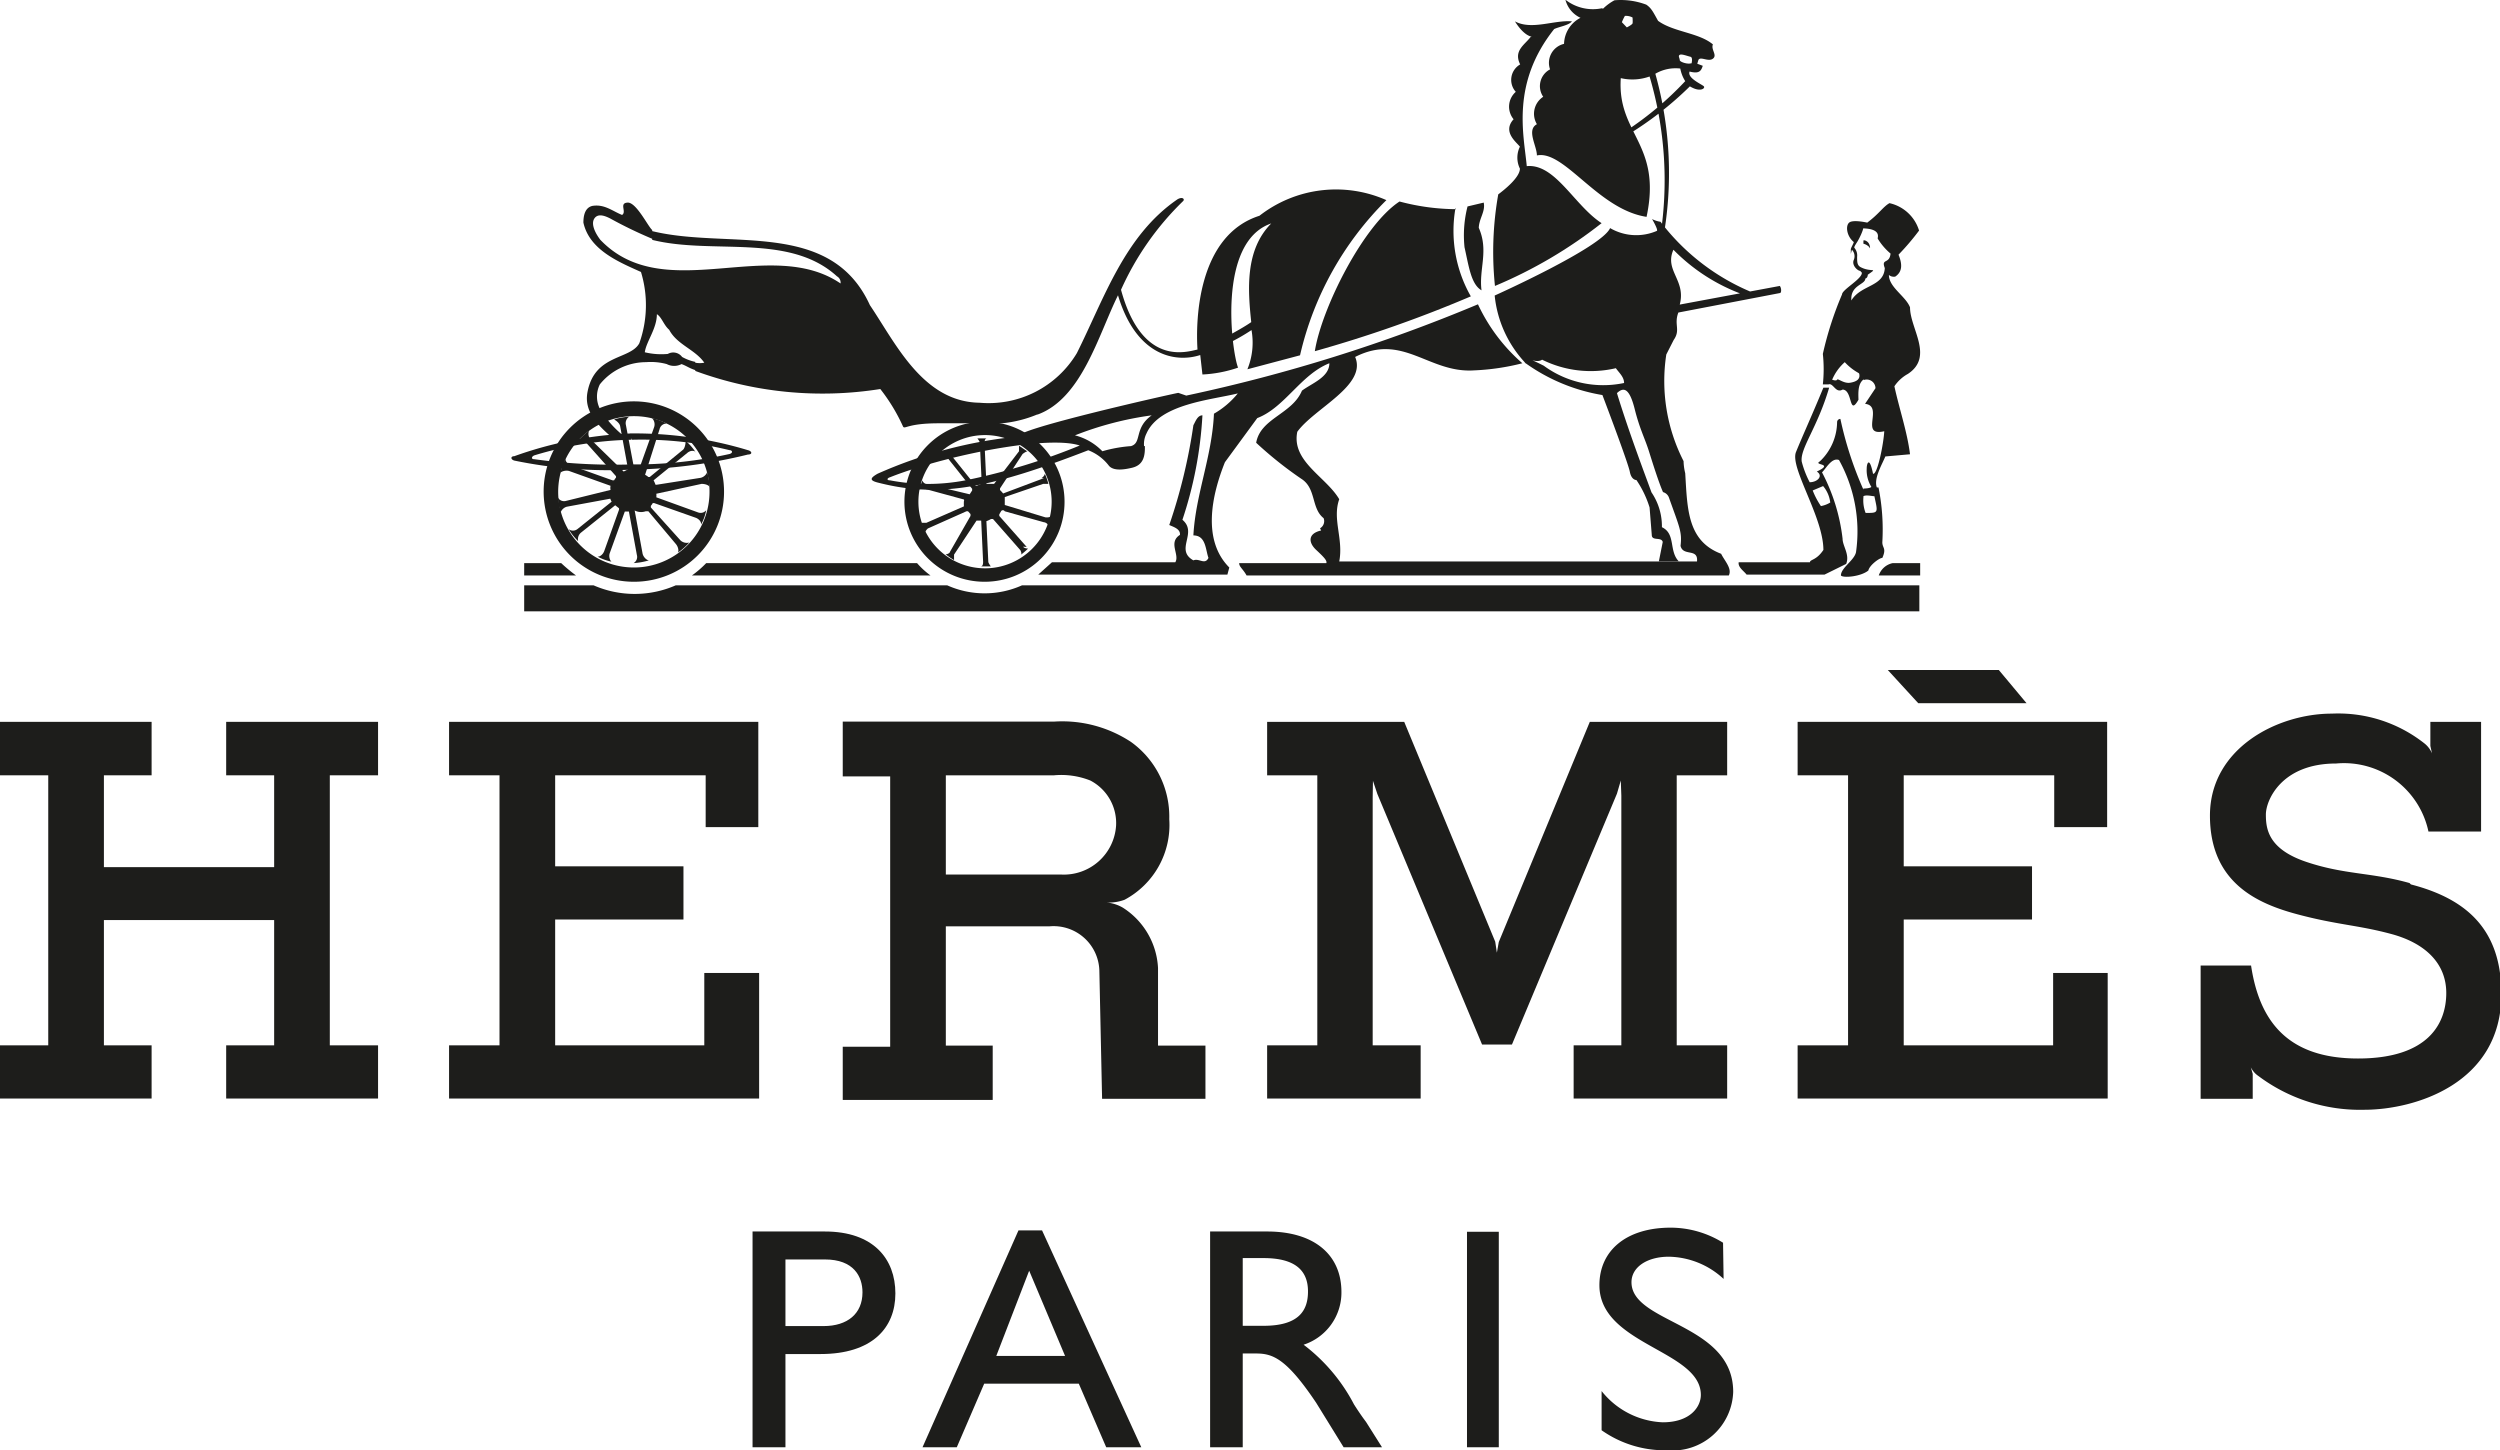 <svg id="Calque_1" data-name="Calque 1" xmlns="http://www.w3.org/2000/svg" viewBox="0 0 91.19 52.89"><defs><style>.cls-1{fill:#1d1d1b;}</style></defs><polygon class="cls-1" points="8.25 26.33 8.25 28.28 10 28.28 10 31.63 3.79 31.63 3.79 28.28 5.53 28.28 5.53 26.33 0 26.33 0 28.28 1.76 28.28 1.76 38.13 0 38.13 0 40.07 5.53 40.07 5.53 38.13 3.79 38.13 3.79 33.56 10 33.56 10 38.13 8.25 38.13 8.25 40.07 13.79 40.07 13.79 38.13 12.03 38.13 12.03 28.28 13.79 28.28 13.79 26.33 8.25 26.33"/><polygon class="cls-1" points="65.57 26.33 76.86 26.33 76.86 30.17 74.93 30.17 74.93 28.28 69.44 28.28 69.44 31.6 74.12 31.6 74.12 33.54 69.44 33.54 69.44 38.13 74.89 38.13 74.89 35.49 76.88 35.49 76.88 40.07 65.57 40.07 65.57 38.13 67.41 38.13 67.41 28.28 65.57 28.28 65.57 26.33"/><polygon class="cls-1" points="16.38 26.33 27.66 26.33 27.66 30.17 25.74 30.17 25.74 28.28 20.25 28.28 20.25 31.6 24.93 31.6 24.93 33.54 20.25 33.54 20.25 38.13 25.69 38.13 25.69 35.49 27.69 35.49 27.69 40.07 16.38 40.07 16.38 38.13 18.22 38.13 18.22 28.28 16.38 28.28 16.38 26.33"/><polygon class="cls-1" points="68.86 24.44 69.97 25.65 73.92 25.65 72.91 24.44 68.86 24.44"/><path class="cls-1" d="M116.24,60.56c-1.38-.39-2.36-.3-3.76-.77S111,58.58,111,58.06s.57-1.86,2.56-1.86a3.15,3.15,0,0,1,3.37,2.48h1.92v-4H117v.88l.06.27a0,0,0,0,1,0,0v0a.93.93,0,0,0-.26-.35h0a5.07,5.07,0,0,0-3.39-1.1c-2,0-4.45,1.27-4.45,3.72s1.73,3.21,3.19,3.6,2.21.39,3.43.72,2,1.06,2,2.15-.63,2.39-3.22,2.39-3.6-1.39-3.9-3.39h-1.84v4.86h1.9v-.91h0l-.07-.24a.83.83,0,0,0,.28.32l0,0a6.18,6.18,0,0,0,3.86,1.23c1.81,0,5-.93,5-4.22,0-2.35-1.26-3.47-3.3-4" transform="translate(-28.35 -28.35)"/><polygon class="cls-1" points="61.16 38.13 61.16 28.28 63 28.28 63 26.33 57.99 26.33 54.67 34.36 54.6 34.75 54.54 34.35 51.22 26.33 46.22 26.33 46.22 28.28 48.05 28.28 48.05 38.13 46.22 38.13 46.22 40.07 51.82 40.07 51.82 38.13 50.07 38.13 50.07 29.08 50.08 28.48 50.24 28.96 54.06 38.1 55.15 38.1 58.98 28.95 59.12 28.47 59.14 29.02 59.14 38.13 57.4 38.13 57.4 40.07 63 40.07 63 38.13 61.16 38.13"/><path class="cls-1" d="M49.36,49.34H47.47v-.45h1.35a5.81,5.81,0,0,0,.54.45" transform="translate(-28.35 -28.35)"/><path class="cls-1" d="M96.88,49.34a.68.68,0,0,1,.51-.45h1v.45Z" transform="translate(-28.35 -28.35)"/><path class="cls-1" d="M65.63,49.7a3.33,3.33,0,0,1-2.73,0H53a3.74,3.74,0,0,1-3,0H47.47v.95H98.36V49.7Z" transform="translate(-28.35 -28.35)"/><path class="cls-1" d="M53.59,49.34a3.73,3.73,0,0,0,.52-.45H61.8a2.94,2.94,0,0,0,.49.45Z" transform="translate(-28.35 -28.35)"/><path class="cls-1" d="M64.27,49.08a2.43,2.43,0,1,0-2.42-2.42,2.43,2.43,0,0,0,2.42,2.42v.49a2.92,2.92,0,1,1,2.91-2.91,2.91,2.91,0,0,1-2.91,2.91Z" transform="translate(-28.35 -28.35)"/><path class="cls-1" d="M54.76,46.28a3.29,3.29,0,1,0-3.29,3.29,3.28,3.28,0,0,0,3.29-3.29h-.53a2.76,2.76,0,1,1-2.76-2.75,2.75,2.75,0,0,1,2.76,2.75Z" transform="translate(-28.35 -28.35)"/><path class="cls-1" d="M65.8,48.3l-1-1.13s0,0,0-.06l.07-.12A.08.08,0,0,1,65,47l1.43.4c.06,0,.17.08.15.13a1.89,1.89,0,0,0,.1-.36c0,.05-.14.06-.2.05L65,46.77s0,0,0-.05,0-.12,0-.17,0-.06,0-.07L66.4,46s.18,0,.19,0a2.05,2.05,0,0,0-.13-.37c0,.05-.07.14-.13.16l.1,0-1.49.56s0,0,0,0a1.1,1.1,0,0,0-.11-.12.14.14,0,0,1,0-.07l.82-1.25s.14-.11.18-.09l-.31-.21s0,.15,0,.2L64.61,46s0,0-.06,0l-.16,0s-.06,0-.06,0l-.07-1.5s0-.16.09-.16H64s.09.11.09.16l.07,1.49s0,0,0,0l-.16.07a.06.06,0,0,1-.07,0l-.93-1.16c0-.05-.07-.16,0-.19a1.73,1.73,0,0,0-.3.25s.14,0,.18.05l.93,1.17s0,0,0,.06l-.09.14s0,0,0,0L62.13,46c-.06,0-.15-.1-.13-.14a3.22,3.22,0,0,0-.12.37c0-.05.14-.06.2-.05l1.43.39a.07.07,0,0,1,0,.06,1.34,1.34,0,0,0,0,.19s0,0,0,0l-1.37.6s-.18,0-.19,0a3.07,3.07,0,0,0,.14.34s.07-.12.12-.14L63.6,47s0,0,.06,0l.09.1s0,.05,0,.07L63,48.48c0,.05-.14.11-.17.08a3,3,0,0,0,.32.22s0-.15,0-.2l.82-1.24s0,0,0,0l.17,0a.07.07,0,0,1,0,0l.07,1.5c0,.05,0,.17-.09.17l.37,0s-.08-.11-.09-.16l-.07-1.49s0,0,0,0a.85.85,0,0,0,.17-.08h.07l1,1.14s.08.15,0,.18a3,3,0,0,0,.28-.24s-.14,0-.18-.07" transform="translate(-28.35 -28.35)"/><path class="cls-1" d="M51.4,44.39a13.55,13.55,0,0,1,3.56.38c.1,0,.14.1,0,.14a15.86,15.86,0,0,1-3.55.38,21.22,21.22,0,0,1-3.57-.19c-.13,0-.1-.1,0-.14a13,13,0,0,1,3.54-.57v-.23a14.21,14.21,0,0,0-4.27.83c-.14,0-.14.12,0,.16a16.92,16.92,0,0,0,4.27.33,18.82,18.82,0,0,0,4.25-.55c.17,0,.16-.12,0-.16a14.3,14.3,0,0,0-4.31-.61Z" transform="translate(-28.35 -28.35)"/><path class="cls-1" d="M66.18,43.47a4.45,4.45,0,0,1-1.28.32c-.2,0-1.46,0-2.31,0-1.15,0-1.23.23-1.3.12a6.59,6.59,0,0,0-.83-1.37,13.44,13.44,0,0,1-6.75-.66l0-.3a.89.89,0,0,0,.33,0c-.33-.48-1-.66-1.28-1.2-.2-.17-.27-.46-.45-.57,0,.53-.39,1-.44,1.39a2.58,2.58,0,0,0,.84.06.4.4,0,0,1,.52.11,1.71,1.71,0,0,0,.48.18l0,.3c-.24-.08-.29-.14-.5-.22a.58.58,0,0,1-.54,0,2.23,2.23,0,0,0-.75-.07,2.17,2.17,0,0,0-1.69.81,1,1,0,0,0,0,.89,3.73,3.73,0,0,0,.88,1l-.41.07c-.6-.51-1.05-1-.92-1.68.26-1.39,1.56-1.17,1.89-1.78a4.14,4.14,0,0,0,.06-2.6c-.8-.36-1.88-.8-2.1-1.8,0-.26.06-.55.33-.61.44-.07.73.19,1.08.33.18-.11-.12-.43.2-.45s.75.88.9,1l0,.32a15.82,15.82,0,0,1-1.53-.74c-.16-.08-.44-.21-.58,0s.05.56.22.78c2.33,2.43,6.19-.16,8.76,1.59a.26.26,0,0,0-.13-.26c-1.74-1.59-4.53-.78-6.74-1.33l0-.32c2.77.68,6.5-.46,7.94,2.7.94,1.39,1.93,3.53,4,3.56a3.75,3.75,0,0,0,3.55-1.81c1-2,1.74-4.29,3.67-5.61.19-.11.28,0,.2.07a10.48,10.48,0,0,0-2.26,3.23c.77,2.82,2.4,2.26,2.79,2.18-.07-1.06,0-4.16,2.26-4.88a4.54,4.54,0,0,1,4.63-.57,11.64,11.64,0,0,0-3.15,5.66l-1.92.51A2.57,2.57,0,0,0,74,40.39a7.36,7.36,0,0,1-.88.5c-.17,0,0-.23,0-.26s.51-.28.87-.53c-.12-1.16-.24-2.62.73-3.6-2,.68-1.43,4.73-1.21,5.26a4.67,4.67,0,0,1-1.3.25l-.08-.71c-.85.28-2.32.09-3-2.18-.72,1.46-1.32,3.76-2.93,4.35" transform="translate(-28.35 -28.35)"/><path class="cls-1" d="M96.55,37.38a.45.45,0,0,0-.23-.14s0-.07,0-.11.17,0,.22.15,0,.13,0,.1" transform="translate(-28.35 -28.35)"/><path class="cls-1" d="M52,47,53,48.19c.11.13.11.29.07.32a2.14,2.14,0,0,0,.42-.37.34.34,0,0,1-.32-.08l-1.08-1.2a0,0,0,0,1,0-.06.43.43,0,0,0,.07-.1s0,0,.05,0l1.53.54c.16.07.2.2.18.25a1.88,1.88,0,0,0,.19-.53.26.26,0,0,1-.3.08l-1.52-.55a0,0,0,0,1,0,0,.59.59,0,0,0,0-.13s0,0,0,0L53.94,46c.17,0,.29.07.29.12a2.05,2.05,0,0,0-.09-.56c0,.06-.09.19-.24.22l-1.59.25a0,0,0,0,1-.05,0,1.11,1.11,0,0,0-.07-.16s0,0,0,0l1.23-1c.13-.11.29-.09.32,0a2,2,0,0,0-.38-.44s0,.22-.09.32l-1.22,1a0,0,0,0,1-.05,0,.5.5,0,0,0-.12-.08,0,0,0,0,1,0,0L52.41,44a.26.26,0,0,1,.26-.2,2.37,2.37,0,0,0-.54-.2.32.32,0,0,1,.08.33l-.54,1.51a.05.05,0,0,1-.05,0h-.14a0,0,0,0,1,0,0l-.3-1.59a.28.28,0,0,1,.12-.3,2.34,2.34,0,0,0-.55.1s.19.1.22.24l.29,1.58s0,0,0,0l-.16.08a0,0,0,0,1,0,0L49.9,44.38a.28.28,0,0,1-.06-.32,2.15,2.15,0,0,0-.41.38s.21,0,.32.08l1.07,1.2s0,0,0,.05a.61.61,0,0,0-.07.1,0,0,0,0,1-.06,0l-1.51-.54c-.16-.06-.22-.2-.2-.25a1.78,1.78,0,0,0-.19.53c0-.05.18-.12.32-.08l1.51.54a.05.05,0,0,1,0,0,.37.37,0,0,0,0,.15s0,0,0,0L49,46.62a.26.26,0,0,1-.3-.12,2.52,2.52,0,0,0,.1.56c0-.06.09-.2.24-.23l1.57-.29a.05.05,0,0,1,0,0,1,1,0,0,0,.05.11,0,0,0,0,1,0,0l-1.25,1a.26.26,0,0,1-.32,0,2.19,2.19,0,0,0,.35.44.31.31,0,0,1,.1-.31l1.25-1s0,0,0,0l.14.11s0,0,0,.05l-.54,1.51c-.06.16-.2.22-.25.2a1.88,1.88,0,0,0,.53.19c-.05,0-.13-.17-.08-.31l.55-1.52s0,0,0,0h.15s0,0,0,0l.29,1.58a.26.26,0,0,1-.12.3,2.52,2.52,0,0,0,.56-.1c-.06,0-.19-.09-.23-.24l-.29-1.58s0,0,0,0A.51.51,0,0,0,51.9,47s0,0,.06,0" transform="translate(-28.35 -28.35)"/><path class="cls-1" d="M95.86,37.61s0-.1,0-.16.08-.17.11-.27c-.26-.21-.31-.59-.17-.71s.65,0,.66,0c.43-.32.58-.58.81-.71a1.46,1.46,0,0,1,1.08,1,9,9,0,0,1-.75.88c.14.34.15.62-.12.8a.28.28,0,0,1-.23-.06c0,.45.61.77.77,1.18,0,.78.88,1.8-.08,2.43a1.41,1.41,0,0,0-.49.45c.18.83.47,1.67.57,2.48l-.9.08c-.13.31-.43.81-.31,1.13,0,0,0,0,.06,0a7.79,7.79,0,0,1,.14,2c0,.22.16.21,0,.57-.11,0-.47.27-.51.46-.28.23-.94.28-1,.18,0-.28.49-.55.55-.85a5.37,5.37,0,0,0-.62-3.36c-.26-.1-.46.29-.62.45A6.87,6.87,0,0,1,95.56,48c0,.27.27.58.13.92l-.79.39H92.06c-.11-.14-.32-.27-.29-.45h2.6c0-.11.23-.06.49-.45,0-1.2-1.23-3-1-3.57s.58-1.33,1-2.35l.21,0c-.43,1.47-1.07,2.22-1,2.7a3.51,3.51,0,0,0,.29.75l.11.3a2.81,2.81,0,0,0,.3.57,1,1,0,0,0,.34-.13,1.14,1.14,0,0,0-.26-.6l-.38.16-.11-.3c.28,0,.51-.23.26-.39.66-.31-.15-.22.11-.37a2,2,0,0,0,.63-1.43.12.12,0,0,1,.12-.12,13,13,0,0,0,.84,2.58l0,.28a1.26,1.26,0,0,0,.08.57c.48,0,.45,0,.32-.61-.09,0-.3-.06-.4,0l0-.28s.24,0,.29-.06a1.16,1.16,0,0,1-.17-.67c0-.19.1-.46.23.19.16.06.39-1.12.41-1.55-.92.21,0-.92-.7-1l.38-.57a.32.32,0,0,0-.42-.3l-.19-.25a2,2,0,0,1-.51-.4,1.78,1.78,0,0,0-.46.64s.15.06.18,0,.24.15.48.11.4-.14.31-.38l.19.25c-.22.15-.21.47-.2.75-.36.63-.2-.36-.58-.37-.25.15-.34-.25-.51-.19l-.21,0a5.13,5.13,0,0,0,0-1.11,12.39,12.39,0,0,1,.7-2.17c0-.18.78-.59.72-.81,0,0,.14.18.13.23,0,.23-.55.23-.51.8.35-.58,1.18-.49,1.22-1.18-.14-.37.17-.13.21-.53a2.22,2.22,0,0,1-.47-.55c0-.05.13-.35-.53-.37,0,.07-.13.36-.22.5s-.11.18-.1.21a.42.42,0,0,1,.1.33c0,.18,0,.3.12.37.39.21.67,0,.27.28,0,0,0,.12-.09.14a.82.82,0,0,0-.19-.28c-.08,0-.3-.18-.24-.38a.34.34,0,0,0-.06-.39" transform="translate(-28.35 -28.35)"/><path class="cls-1" d="M82.47,35.74c.07.32-.17.58-.18.92.37.84,0,1.5.1,2.28-.38-.22-.46-.86-.62-1.57a4.24,4.24,0,0,1,.11-1.49Z" transform="translate(-28.35 -28.35)"/><path class="cls-1" d="M81.44,35.94A4.82,4.82,0,0,0,82,39.16a46.52,46.52,0,0,1-5.69,2c.25-1.58,1.78-4.61,3.09-5.46a8.14,8.14,0,0,0,2.06.28" transform="translate(-28.35 -28.35)"/><path class="cls-1" d="M76.54,47.7c-.49.11-.47.44-.18.71s.4.39.37.48H73.55c0,.14.13.2.27.45H91.41c.13-.25-.16-.54-.28-.79-1.24-.47-1.23-1.65-1.31-2.94a2,2,0,0,1-.06-.44,6.41,6.41,0,0,1-.63-3.89l.27-.53c.26-.37,0-.56.17-1l3.7-.71c.07,0,.06-.19,0-.26s0,0,0,0l-3.65.68c.24-.89-.57-1.24-.23-2a6.79,6.79,0,0,0,2.56,1.64l.35-.07a8.06,8.06,0,0,1-3.38-2.59,1,1,0,0,1-.31-.1s.22.37.18.43a1.89,1.89,0,0,1-1.71-.1c-.31.71-4.21,2.46-4.21,2.46A4.2,4.2,0,0,0,84,41.6c.06.07-.12-.12,0,0a6.7,6.7,0,0,0,2.8,1.16c.22.58.94,2.49,1,2.8s.24.3.24.3a3.73,3.73,0,0,1,.48,1l.08,1c0,.24.35.06.4.26l-.14.7h.72c-.36-.38-.1-1-.61-1.24a2.2,2.2,0,0,0-.38-1.27c-.21-.58-.82-2.18-1.26-3.62l.26-.37a3.67,3.67,0,0,1-2.93-.63c-.75-.38-.28-.06-.06-.22a4,4,0,0,0,2.69.31c.12.17.3.32.3.54l-.26.37c.27-.26.47-.13.65.59s.37,1.06.52,1.54.36,1.14.51,1.48a.32.32,0,0,1,.22.21c.38,1.07.48,1.24.42,1.75.09.4.65.07.6.57H77.2c.16-.82-.26-1.54,0-2.27-.48-.82-1.75-1.38-1.53-2.46.62-.86,2.55-1.69,2.11-2.73,1.75-.89,2.68.6,4.34.49a8.49,8.49,0,0,0,1.76-.26,6.46,6.46,0,0,1-1.62-2.15,59.54,59.54,0,0,1-10.64,3.33l-.29-.1c-.33.06-6,1.34-5.82,1.59a16.65,16.65,0,0,0-5.15,1.36c-.26.15-.31.24,0,.32,2.28.59,4.16.19,7.72-1.19l-.27-.19a23.07,23.07,0,0,1-4.24,1.3,7.28,7.28,0,0,1-2.76,0c-.13,0-.1-.08,0-.11,2.24-.89,6.56-1.7,7.2-1a1.74,1.74,0,0,1,.79.58c.18.21.6.13.85.07.41-.1.47-.43.46-.79l-.47,0a5,5,0,0,0-1.08.19,2.11,2.11,0,0,0-1-.58,12,12,0,0,1,2.8-.73c-.65.46-.35,1-.75,1.12l.47,0a.86.86,0,0,1,.09-.46c.48-1.08,2.36-1.22,3.33-1.46a3.09,3.09,0,0,1-.87.74c-.07,1.57-.67,2.94-.75,4.44.46,0,.44.52.55.82-.13.27-.34,0-.55.09-.69-.39.17-1-.4-1.48a14.52,14.52,0,0,0,.73-3.81c-.18,0-.25.22-.33.36A20,20,0,0,1,71,47.5c.15.07.41.14.39.36-.44.28,0,.72-.17,1h-4.5l-.5.45h6.9l.07-.26c-1-1-.64-2.64-.16-3.84l1.18-1.61c1-.38,1.59-1.59,2.63-2,0,.51-.64.73-1,1-.36.86-1.51,1-1.67,1.9a13.85,13.85,0,0,0,1.64,1.31c.56.35.36,1.08.82,1.44a.3.3,0,0,1-.13.37" transform="translate(-28.35 -28.35)"/><path class="cls-1" d="M84.18,29.7c-.22.29-.63.5-.38,1a.65.65,0,0,0-.16,1,.72.72,0,0,0-.08,1c-.42.46.11.84.23,1a.91.91,0,0,0,0,.8c0,.33-.59.79-.79.94a12.06,12.06,0,0,0-.12,3.34,16.69,16.69,0,0,0,3.89-2.29c-1-.65-1.69-2.18-2.73-2.08-.1-1.12-.59-3,1-5,.19-.09.52-.13.65-.28-.64-.06-1.47.33-2.08,0,0,0,.28.49.61.56" transform="translate(-28.35 -28.35)"/><path class="cls-1" d="M87.51,29.16s.18.19.18.19.2-.1.21-.15,0-.17,0-.21a.5.5,0,0,0-.28-.06,1.69,1.69,0,0,0-.11.23l-.12.1-.69-.46.11-.12a1.86,1.86,0,0,1,.43-.32,2.65,2.65,0,0,1,1.16.16c.19.13.25.27.43.59.56.41,1.49.43,2,.86-.08.19.17.39,0,.52s-.46-.1-.53.05l-.08.27-.21,0s.13-.36,0-.39-.32-.11-.39-.07,0,.12,0,.19.28.16.41.12l.19,0,.24.09c-.06.19-.13.3-.48.21-.1.24.46.47.52.54s-.13.23-.51,0a12.52,12.52,0,0,1-2.32,1.8c-.87.4,0-.18,0-.18a11.83,11.83,0,0,0,2.15-1.81,1.3,1.3,0,0,1-.18-.46,1.47,1.47,0,0,0-.91.19A13.42,13.42,0,0,1,89,37.13l-.1-.09a13.31,13.31,0,0,0-.38-5.9,1.86,1.86,0,0,1-1.05.06c-.14,2.05,1.51,2.38.94,5.06-1.77-.27-3-2.45-4-2.24,0-.35-.39-.93,0-1.14a.74.74,0,0,1,.23-1,.69.69,0,0,1,.25-1,.71.71,0,0,1,.51-.93A1.1,1.1,0,0,1,86,29a1,1,0,0,1-.55-.66,1.63,1.63,0,0,0,1.34.31Z" transform="translate(-28.35 -28.35)"/><path class="cls-1" d="M67,60.25H62.85V56.63H66.8a2.87,2.87,0,0,1,1.32.19,1.75,1.75,0,0,1,.94,1.65,1.91,1.91,0,0,1-2,1.78m3.53,6.24,0-2.83a2.77,2.77,0,0,0-1.28-2.2,1.41,1.41,0,0,0-.6-.19,1.66,1.66,0,0,0,.66-.1h0A3.09,3.09,0,0,0,71,58.23a3.35,3.35,0,0,0-1.4-2.82,4.56,4.56,0,0,0-2.78-.74H59.09v2h1.73v9.86H59.09v1.94h5.47V66.49H62.85V62.14h3.77a1.67,1.67,0,0,1,1.83,1.61l.1,4.68h3.77V66.49Z" transform="translate(-28.35 -28.35)"/><path class="cls-1" d="M57,76.72h1.39c.87,0,1.42-.45,1.42-1.23,0-.58-.32-1.2-1.37-1.2H57Zm1.44-3.45c1.77,0,2.57,1,2.57,2.26s-.85,2.21-2.73,2.21H57v3.4H55.8V73.27Z" transform="translate(-28.35 -28.35)"/><path class="cls-1" d="M65.89,74.7l1.31,3.11H64.69Zm-.39-1.47L62,81.14h1.25l1-2.32h3.45l1,2.32h1.28l-3.62-7.91Z" transform="translate(-28.35 -28.35)"/><rect class="cls-1" x="53.51" y="44.93" width="1.16" height="7.86"/><path class="cls-1" d="M91.22,75a3,3,0,0,0-2-.81c-.79,0-1.36.38-1.36.93,0,1.51,3.71,1.49,3.71,4a2.21,2.21,0,0,1-2.4,2.13,4,4,0,0,1-2.4-.73V79.09A3,3,0,0,0,89,80.23c1,0,1.39-.56,1.39-1,0-1.63-3.7-1.82-3.7-4,0-1.28,1-2.1,2.6-2.1a3.63,3.63,0,0,1,1.91.55Z" transform="translate(-28.35 -28.35)"/><path class="cls-1" d="M74.44,76.71h-.76V74.24h.76c1.15,0,1.61.45,1.62,1.19s-.35,1.28-1.62,1.28m3.74,3.51c-.15-.2-.28-.39-.44-.64A6.49,6.49,0,0,0,75.9,77.4a2,2,0,0,0,1.38-1.92c0-1.37-1-2.21-2.71-2.21H72.49v7.87h1.19V77.72h.49c.61,0,1.11.19,2.19,1.8l1,1.62h1.4Z" transform="translate(-28.35 -28.35)"/></svg>